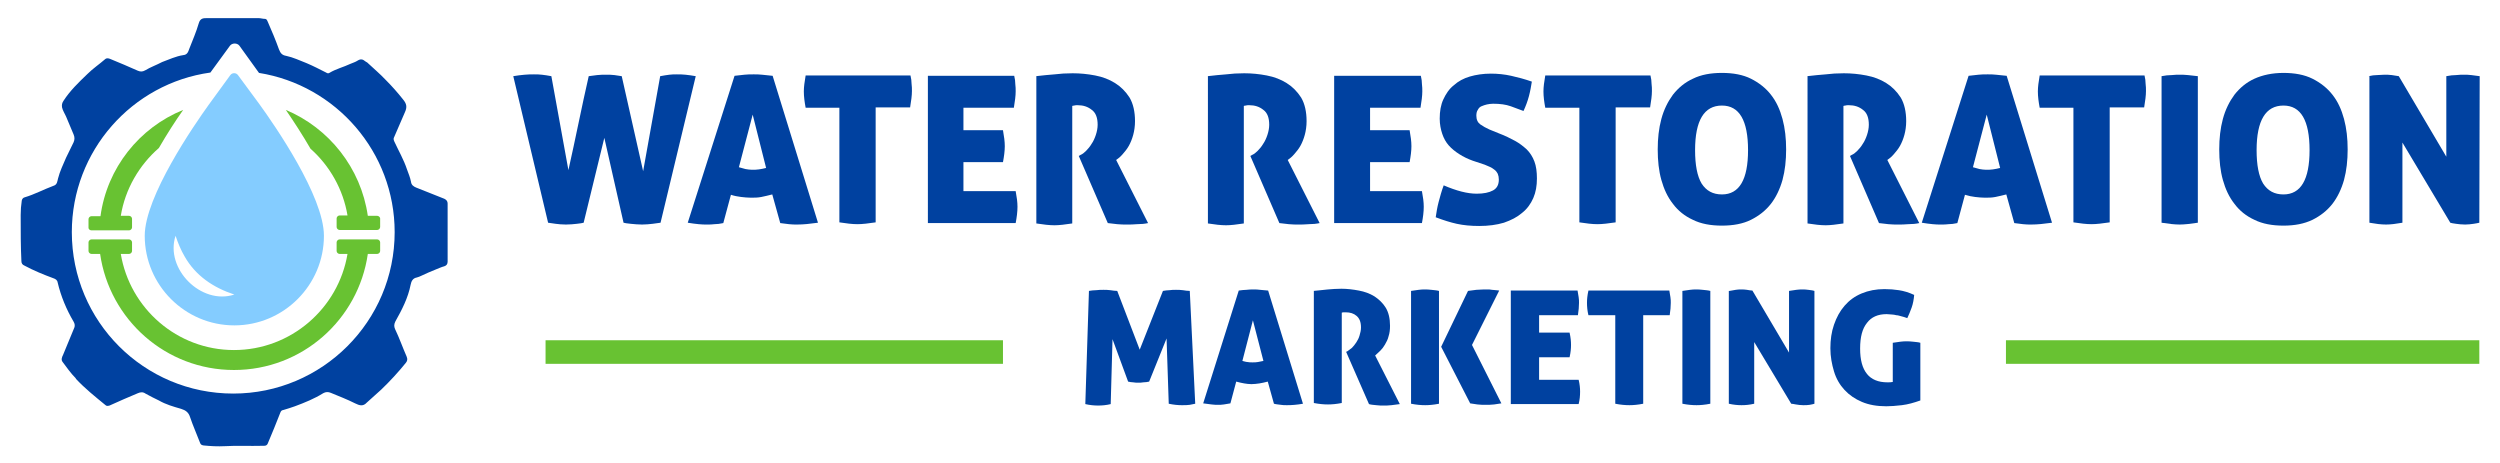 <svg xmlns="http://www.w3.org/2000/svg" xmlns:xlink="http://www.w3.org/1999/xlink" id="Layer_1" x="0px" y="0px" viewBox="0 0 689.2 127.6" style="enable-background:new 0 0 689.2 127.6;" xml:space="preserve"> <style type="text/css"> .st0{fill:#0A9FCF;} .st1{fill:#0041A0;} .st2{fill:#84CCFF;} .st3{fill:#68C232;} </style> <g> <g> <path class="st0" d="M104.4,68.8c0.1,0,0.1-0.1,0.2-0.1C104.5,68.7,104.4,68.7,104.4,68.8z"></path> <path class="st0" d="M104.5,65.2c0,0-0.1-0.1-0.1-0.1C104.4,65.1,104.4,65.2,104.5,65.2z"></path> <path class="st0" d="M56.9,68.4c0.1,0,0.2,0,0.3,0.2c0,0-0.1,0.1-0.1,0.1C56.9,68.7,56.9,68.5,56.9,68.4 C56.9,68.4,56.9,68.4,56.9,68.4z"></path> <path class="st1" d="M123.4,56.1c0-0.6-0.3-1-0.9-1.3c-2.6-1-5.2-2.1-7.8-3.1c-0.7-0.3-1.3-0.7-1.4-1.6c-0.2-1.1-0.7-2.3-1.1-3.4 c-0.9-2.7-2.3-5.1-3.5-7.7c-0.2-0.5-0.3-0.8,0-1.3c1-2.2,1.9-4.5,2.9-6.7c0.7-1.5,0.5-2.4-0.5-3.6c-1.5-1.9-3.1-3.7-4.8-5.4 c-1.6-1.7-3.4-3.2-5.1-4.8c-0.2-0.1-0.4-0.2-0.5-0.3c-0.7-0.6-1.3-0.7-2.1-0.2c-0.6,0.4-1.3,0.6-2,0.9c-1.9,0.9-4,1.4-5.8,2.5 c-0.3,0.2-0.6,0.1-0.9-0.1c-1.8-0.9-3.5-1.8-5.4-2.6c-1.8-0.7-3.7-1.6-5.6-2c-1.2-0.2-1.6-0.8-2-1.8c-0.9-2.5-1.9-4.9-3-7.4 c-0.2-0.4-0.3-1-0.9-1c-0.6,0-1.1-0.2-1.7-0.2c-4.8,0-9.6,0-14.3,0c-0.9,0-1.8,0-2.2,1.4c-0.7,2.4-1.7,4.7-2.6,7 c-0.3,0.8-0.5,1.7-1.7,1.8c-2,0.3-3.9,1.2-5.8,1.9c-1.5,0.8-3.2,1.4-4.7,2.3c-0.7,0.4-1.3,0.4-2,0.1c-2.5-1.1-5-2.2-7.5-3.2 c-0.5-0.2-1-0.4-1.5,0c-1.6,1.4-3.4,2.6-4.9,4.1c-2.4,2.3-4.8,4.6-6.6,7.4c-0.4,0.6-0.5,1.1-0.4,1.8c0.2,0.9,0.7,1.6,1.1,2.5 c0.7,1.7,1.4,3.3,2.1,5c0.3,0.7,0.3,1.4,0,2.1c-0.7,1.4-1.4,2.9-2.1,4.3c-0.8,1.9-1.7,3.7-2.2,5.7c-0.2,0.7-0.2,1.7-1.2,2 c-2.7,1-5.3,2.4-8,3.2c-0.4,0.1-0.7,0.4-0.8,0.9c-0.2,1.3-0.3,2.7-0.3,4C5.7,63.8,5.7,67.9,5.9,72c0,0.6,0.3,1,0.8,1.2 c2.6,1.4,5.3,2.5,8,3.5c0.6,0.2,1.1,0.5,1.2,1.2c0.9,3.8,2.4,7.4,4.4,10.8c0.3,0.5,0.4,1.1,0.2,1.6c-1,2.5-2.1,5-3.1,7.5 c-0.3,0.6-0.6,1.3-0.2,1.9c1.2,1.6,2.3,3.2,3.7,4.6c0,0,0,0.1,0,0.1c2.5,2.7,5.4,5,8.2,7.3c0.3,0.3,0.7,0.2,1.1,0.1 c2.6-1.2,5.2-2.3,7.8-3.4c0.7-0.3,1.4-0.4,2.1,0.1c1.2,0.7,2.5,1.3,3.7,1.9c1.9,1.1,4,1.7,6.1,2.3c1.3,0.4,2.1,1,2.5,2.3 c0.8,2.4,1.9,4.8,2.8,7.2c0.2,0.4,0.4,0.5,0.9,0.6c2,0.2,3.9,0.3,5.9,0.2c3.4-0.2,6.8,0,10.3-0.1c0.5,0,1.2,0.1,1.5-0.6 c1.2-2.9,2.4-5.7,3.5-8.6c0.2-0.5,0.4-0.6,0.9-0.7c1-0.3,2-0.6,3.1-1c2.7-1,5.4-2.1,7.8-3.6c0.7-0.4,1.4-0.4,2.1-0.1 c2.2,0.9,4.5,1.8,6.7,2.9c1.2,0.6,2.2,0.9,3.2-0.2c1.3-1.2,2.7-2.4,4-3.6c2.4-2.3,4.7-4.8,6.8-7.4c0.4-0.5,0.5-1,0.2-1.7 c-1.1-2.5-2-5.1-3.2-7.6c-0.3-0.7-0.3-1.3,0.1-2.1c1.8-3.2,3.5-6.5,4.2-10.1c0.2-1,0.6-1.8,1.7-2c0.4-0.1,0.9-0.3,1.3-0.5 c1.3-0.6,2.6-1.2,3.9-1.7c0.8-0.3,1.6-0.7,2.4-0.9c0.6-0.2,0.9-0.6,0.9-1.3C123.4,66.8,123.4,61.5,123.4,56.1z M64.3,108.5 c-24.6,0-44.5-19.9-44.5-44.5c0-22.4,16.6-41,38.2-44l5.4-7.4c0.6-0.8,2-0.8,2.6,0l5.4,7.5c21.2,3.4,37.4,21.8,37.4,43.9 C108.8,88.6,88.8,108.5,64.3,108.5z"></path> <path class="st2" d="M65.6,20.7c-0.5-0.7-1.6-0.7-2.1,0l-5.9,8.1C53.5,34.5,39.9,54.2,39.9,65c0,13.6,11.1,24.7,24.7,24.7 c13.6,0,24.7-11.1,24.7-24.7c0-10.9-13.6-30.5-17.8-36.3L65.6,20.7z M48.4,65c0.7,2.1,1.5,4,2.5,5.7c3,5.3,7.9,8.6,13.7,10.5 C55.5,84.2,45.4,74.1,48.4,65L48.4,65z"></path> <g> <path class="st3" d="M25.2,63.5h10.4c0.4,0,0.8-0.4,0.8-0.8v-2.4c0-0.4-0.4-0.8-0.8-0.8h-2.3c1.2-7.4,5.1-14,10.5-18.7 c2.2-3.8,4.5-7.4,6.7-10.5c-12.1,4.9-21,16-22.8,29.3h-2.5c-0.4,0-0.8,0.4-0.8,0.8v2.4C24.4,63.2,24.8,63.5,25.2,63.5z"></path> <path class="st3" d="M104,66H93.6c-0.4,0-0.8,0.4-0.8,0.8v2.4c0,0.4,0.4,0.8,0.8,0.8h2.2c-2.5,15-15.6,26.5-31.3,26.5 S35.8,85,33.3,70h2.3c0.4,0,0.8-0.4,0.8-0.8v-2.4c0-0.4-0.4-0.8-0.8-0.8H25.2c-0.4,0-0.8,0.4-0.8,0.8v2.4c0,0.4,0.4,0.8,0.8,0.8 h2.4c2.6,18.1,18.1,32,36.9,32c18.8,0,34.3-13.9,36.9-32h2.6c0.4,0,0.8-0.4,0.8-0.8v-2.4C104.8,66.4,104.4,66,104,66z"></path> <path class="st3" d="M104,59.5h-2.6c-1.9-13.2-10.7-24.2-22.6-29.2c2.2,3.2,4.6,6.9,6.8,10.7c5.3,4.7,9,11.2,10.2,18.4h-2.2 c-0.4,0-0.8,0.4-0.8,0.8v2.4c0,0.4,0.4,0.8,0.8,0.8H104c0.4,0,0.8-0.4,0.8-0.8v-2.4C104.8,59.9,104.4,59.5,104,59.5z"></path> </g> </g> <g> <g> <path class="st1" d="M141.5,21c1.1-0.2,2.1-0.3,3.1-0.4c1-0.1,1.9-0.1,2.6-0.1c0.7,0,1.5,0,2.2,0.1c0.8,0.1,1.6,0.2,2.6,0.4 l4.7,25.9c0.9-4.2,1.9-8.5,2.8-13c0.9-4.5,1.9-8.8,2.8-12.9c0.7-0.1,1.4-0.2,2.3-0.3c0.8-0.1,1.7-0.1,2.5-0.1 c0.8,0,1.5,0,2.3,0.1c0.8,0.1,1.5,0.2,2,0.3l5.9,26.2l4.7-26.2c1-0.2,1.8-0.3,2.5-0.4c0.7-0.1,1.4-0.1,2.1-0.1 c0.8,0,1.5,0,2.4,0.1c0.8,0.1,1.8,0.2,2.8,0.4l-9.7,40.4c-0.6,0.1-1.3,0.2-2.2,0.3c-0.9,0.1-1.9,0.2-2.9,0.2s-2.1-0.1-3.1-0.2 c-1-0.1-1.7-0.2-2-0.3L166.6,38l-5.7,23.4c-0.3,0.1-1,0.2-1.9,0.3c-0.9,0.1-1.9,0.2-3,0.2c-1.1,0-2-0.1-2.8-0.2 c-0.8-0.1-1.5-0.2-2.1-0.3L141.5,21z"></path> <path class="st1" d="M202.5,20.9c1-0.1,1.9-0.2,2.7-0.3s1.7-0.1,2.6-0.1c0.7,0,1.5,0,2.3,0.1s1.8,0.2,2.9,0.3l12.5,40.5 c-2.2,0.3-4,0.5-5.7,0.5c-0.8,0-1.5,0-2.3-0.1c-0.8-0.1-1.6-0.2-2.4-0.3l-2.2-7.9c-1.1,0.3-2.1,0.5-3,0.7c-1,0.2-1.9,0.2-2.9,0.2 c-0.9,0-1.8-0.1-2.7-0.2c-0.9-0.1-1.9-0.3-2.8-0.6l-2.1,7.8c-0.9,0.2-1.7,0.3-2.4,0.3c-0.7,0.1-1.4,0.1-2.1,0.1 c-0.7,0-1.5,0-2.3-0.1c-0.9-0.1-1.9-0.2-3-0.4L202.5,20.9z M207.5,31.6l-3.8,14.5c0.6,0.2,1.2,0.3,1.8,0.5 c0.6,0.1,1.2,0.2,1.8,0.2c0.6,0,1.3,0,1.9-0.1c0.6-0.1,1.3-0.2,2-0.4L207.5,31.6z"></path> <path class="st1" d="M231.6,29.7h-9.5c-0.3-1.6-0.5-3.1-0.5-4.5c0-1.2,0.2-2.7,0.5-4.4H251c0.2,0.8,0.3,1.6,0.3,2.3 c0.1,0.7,0.1,1.4,0.1,2c0,1.2-0.2,2.7-0.5,4.5h-9.5v31.7c-2,0.3-3.7,0.5-5,0.5c-1.4,0-3.1-0.2-5-0.5V29.7z"></path> <path class="st1" d="M255.7,20.9h23.9c0.2,0.8,0.3,1.6,0.3,2.3c0.1,0.7,0.1,1.4,0.1,2c0,1.2-0.2,2.7-0.5,4.5h-13.9v6.2h10.9 c0.3,1.7,0.5,3.1,0.5,4.4c0,1.3-0.2,2.8-0.5,4.4h-10.9v8H280c0.3,1.6,0.5,3,0.5,4.3c0,1.4-0.2,2.9-0.5,4.5h-24.2V20.9z"></path> <path class="st1" d="M285.6,21c1.8-0.2,3.6-0.4,5.1-0.5c1.6-0.2,3.2-0.3,5-0.3c2.1,0,4.1,0.2,6.2,0.6c2.1,0.4,3.9,1.1,5.5,2.1 c1.6,1,2.9,2.3,4,4c1,1.7,1.5,3.9,1.5,6.5c0,1.4-0.2,2.7-0.5,3.8c-0.3,1.1-0.7,2.1-1.2,3c-0.5,0.9-1.1,1.6-1.7,2.3 s-1.2,1.2-1.8,1.6l8.8,17.4c-0.9,0.2-1.9,0.3-3,0.3c-1.1,0.1-2,0.1-2.9,0.1c-0.8,0-1.6,0-2.6-0.1c-1-0.1-1.9-0.2-2.6-0.3l-8-18.5 l0.5-0.3c0.5-0.2,1-0.6,1.5-1.1c0.5-0.5,1.1-1.2,1.5-1.9c0.5-0.7,0.9-1.6,1.2-2.5c0.3-0.9,0.5-1.9,0.5-2.8c0-1.9-0.5-3.3-1.6-4.1 c-1.1-0.9-2.4-1.3-3.9-1.3c-0.4,0-0.7,0-1,0.1c-0.3,0-0.4,0.1-0.5,0.1v32.4c-2,0.3-3.6,0.5-4.9,0.5c-1.4,0-3.1-0.2-5-0.5V21z"></path> <path class="st1" d="M332.9,21c1.8-0.2,3.6-0.4,5.1-0.5c1.6-0.2,3.2-0.3,5-0.3c2.1,0,4.1,0.2,6.2,0.6c2.1,0.4,3.9,1.1,5.5,2.1 c1.6,1,2.9,2.3,4,4c1,1.7,1.5,3.9,1.5,6.5c0,1.4-0.2,2.7-0.5,3.8c-0.3,1.1-0.7,2.1-1.2,3c-0.5,0.9-1.1,1.6-1.7,2.3 s-1.2,1.2-1.8,1.6l8.8,17.4c-0.9,0.2-1.9,0.3-3,0.3c-1.1,0.1-2,0.1-2.9,0.1c-0.8,0-1.6,0-2.6-0.1c-1-0.1-1.9-0.2-2.6-0.3l-8-18.5 l0.5-0.3c0.5-0.2,1-0.6,1.5-1.1c0.5-0.5,1.1-1.2,1.5-1.9c0.5-0.7,0.9-1.6,1.2-2.5c0.3-0.9,0.5-1.9,0.5-2.8c0-1.9-0.5-3.3-1.6-4.1 c-1.1-0.9-2.4-1.3-3.9-1.3c-0.4,0-0.7,0-1,0.1c-0.3,0-0.4,0.1-0.5,0.1v32.4c-2,0.3-3.6,0.5-4.9,0.5c-1.4,0-3.1-0.2-5-0.5V21z"></path> <path class="st1" d="M367.8,20.9h23.9c0.2,0.8,0.3,1.6,0.3,2.3c0.1,0.7,0.1,1.4,0.1,2c0,1.2-0.2,2.7-0.5,4.5h-13.9v6.2h10.9 c0.3,1.7,0.5,3.1,0.5,4.4c0,1.3-0.2,2.8-0.5,4.4h-10.9v8H392c0.3,1.6,0.5,3,0.5,4.3c0,1.4-0.2,2.9-0.5,4.5h-24.2V20.9z"></path> <path class="st1" d="M406,44.3c-1.4-0.5-2.6-1.1-3.7-1.8s-2.1-1.5-2.9-2.4c-0.8-0.9-1.4-2-1.8-3.2c-0.4-1.2-0.7-2.6-0.7-4.2 c0-2,0.3-3.8,1-5.3c0.7-1.5,1.6-2.9,2.9-3.9c1.2-1.1,2.7-1.9,4.4-2.4c1.7-0.5,3.7-0.8,5.8-0.8c1.9,0,3.8,0.2,5.6,0.6 c1.8,0.4,3.7,0.9,5.7,1.6c-0.2,1.2-0.4,2.5-0.8,4c-0.4,1.5-0.9,2.8-1.5,4.1c-1-0.4-2.1-0.8-3.5-1.3s-3-0.7-4.9-0.7 c-0.6,0-1.2,0.1-1.7,0.2c-0.5,0.1-1,0.3-1.5,0.5s-0.8,0.6-1,1c-0.3,0.4-0.4,1-0.4,1.6c0,1.1,0.4,1.9,1.1,2.4 c0.7,0.5,1.6,1,2.5,1.4l2.7,1.1c1.6,0.6,3,1.3,4.3,2s2.3,1.5,3.3,2.4c0.9,0.9,1.6,2,2.1,3.3c0.5,1.3,0.7,2.9,0.7,4.7 c0,2-0.3,3.8-1,5.4c-0.7,1.6-1.7,3-3.1,4.1c-1.4,1.2-3,2-5,2.7c-2,0.6-4.3,0.9-6.8,0.9c-2.3,0-4.4-0.2-6.2-0.6 c-1.8-0.4-3.7-1-5.8-1.8c0.2-1.3,0.4-2.7,0.8-4.2c0.4-1.5,0.8-3,1.4-4.6c3.5,1.5,6.5,2.3,9.1,2.3c1.9,0,3.4-0.3,4.5-0.9 c1.1-0.6,1.6-1.6,1.6-3c0-0.6-0.1-1.1-0.3-1.6c-0.2-0.4-0.5-0.8-0.9-1.1c-0.4-0.3-0.8-0.6-1.3-0.8c-0.5-0.2-1-0.4-1.4-0.6 L406,44.3z"></path> <path class="st1" d="M435.5,29.7h-9.5c-0.3-1.6-0.5-3.1-0.5-4.5c0-1.2,0.2-2.7,0.5-4.4H455c0.2,0.8,0.3,1.6,0.3,2.3 c0.1,0.7,0.1,1.4,0.1,2c0,1.2-0.2,2.7-0.5,4.5h-9.5v31.7c-2,0.3-3.7,0.5-5,0.5c-1.4,0-3.1-0.2-5-0.5V29.7z"></path> <path class="st1" d="M474.7,62.2c-3.1,0-5.8-0.5-8-1.6c-2.2-1-4.1-2.5-5.5-4.4c-1.5-1.9-2.5-4.1-3.2-6.6c-0.7-2.5-1-5.3-1-8.4 c0-3,0.3-5.8,1-8.4c0.7-2.6,1.8-4.8,3.2-6.7c1.5-1.9,3.3-3.4,5.5-4.4c2.2-1.1,4.9-1.6,8-1.6s5.8,0.5,8,1.6 c2.2,1.1,4.1,2.6,5.5,4.4c1.5,1.9,2.5,4.1,3.2,6.7s1,5.4,1,8.4c0,3-0.3,5.8-1,8.4c-0.7,2.5-1.8,4.8-3.2,6.6 c-1.5,1.9-3.3,3.3-5.5,4.4C480.5,61.7,477.8,62.2,474.7,62.2z M474.7,53.6c4.8,0,7.2-4.1,7.2-12.2c0-8.2-2.4-12.3-7.2-12.3 c-4.9,0-7.4,4.1-7.4,12.3c0,4.1,0.6,7.2,1.8,9.2C470.4,52.6,472.2,53.6,474.7,53.6z"></path> <path class="st1" d="M498.2,21c1.8-0.2,3.6-0.4,5.1-0.5c1.6-0.2,3.2-0.3,5-0.3c2.1,0,4.1,0.2,6.2,0.6c2.1,0.4,3.9,1.1,5.5,2.1 c1.6,1,2.9,2.3,4,4c1,1.7,1.5,3.9,1.5,6.5c0,1.4-0.2,2.7-0.5,3.8c-0.3,1.1-0.7,2.1-1.2,3c-0.5,0.9-1.1,1.6-1.7,2.3 s-1.2,1.2-1.8,1.6l8.8,17.4c-0.9,0.2-1.9,0.3-3,0.3c-1.1,0.1-2,0.1-2.9,0.1c-0.8,0-1.6,0-2.6-0.1c-1-0.1-1.9-0.2-2.6-0.3l-8-18.5 l0.5-0.3c0.5-0.2,1-0.6,1.5-1.1c0.5-0.5,1.1-1.2,1.5-1.9c0.5-0.7,0.9-1.6,1.2-2.5c0.3-0.9,0.5-1.9,0.5-2.8c0-1.9-0.5-3.3-1.6-4.1 c-1.1-0.9-2.4-1.3-3.9-1.3c-0.4,0-0.7,0-1,0.1c-0.3,0-0.4,0.1-0.5,0.1v32.4c-2,0.3-3.6,0.5-4.9,0.5c-1.4,0-3.1-0.2-5-0.5V21z"></path> <path class="st1" d="M542.7,20.9c1-0.1,1.9-0.2,2.7-0.3c0.8-0.1,1.7-0.1,2.6-0.1c0.7,0,1.5,0,2.3,0.1s1.8,0.2,2.9,0.3l12.5,40.5 c-2.2,0.3-4,0.5-5.7,0.5c-0.8,0-1.5,0-2.3-0.1c-0.8-0.1-1.6-0.2-2.4-0.3l-2.2-7.9c-1.1,0.3-2.1,0.5-3,0.7c-1,0.2-1.9,0.2-2.9,0.2 c-0.9,0-1.8-0.1-2.7-0.2c-0.9-0.1-1.8-0.3-2.8-0.6l-2.1,7.8c-0.9,0.2-1.7,0.3-2.4,0.3c-0.7,0.1-1.4,0.1-2.1,0.1 c-0.7,0-1.5,0-2.3-0.1c-0.9-0.1-1.9-0.2-3-0.4L542.7,20.9z M547.7,31.6l-3.8,14.5c0.6,0.2,1.2,0.3,1.8,0.5 c0.6,0.1,1.2,0.2,1.8,0.2c0.6,0,1.3,0,1.9-0.1c0.6-0.1,1.3-0.2,2-0.4L547.7,31.6z"></path> <path class="st1" d="M571.8,29.7h-9.5c-0.3-1.6-0.5-3.1-0.5-4.5c0-1.2,0.2-2.7,0.5-4.4h28.9c0.2,0.8,0.3,1.6,0.3,2.3 c0.1,0.7,0.1,1.4,0.1,2c0,1.2-0.2,2.7-0.5,4.5h-9.5v31.7c-2,0.3-3.7,0.5-5,0.5c-1.4,0-3.1-0.2-5-0.5V29.7z"></path> <path class="st1" d="M595.9,21c1-0.2,1.9-0.3,2.8-0.3c0.8-0.1,1.6-0.1,2.2-0.1c0.7,0,1.4,0,2.3,0.1s1.8,0.2,2.7,0.3v40.4 c-2,0.3-3.7,0.5-5,0.5c-1.4,0-3.1-0.2-5-0.5V21z"></path> <path class="st1" d="M629.5,62.2c-3.1,0-5.8-0.5-8-1.6c-2.2-1-4.1-2.5-5.5-4.4c-1.5-1.9-2.5-4.1-3.2-6.6c-0.7-2.5-1-5.3-1-8.4 c0-3,0.3-5.8,1-8.4c0.7-2.6,1.8-4.8,3.2-6.7c1.5-1.9,3.3-3.4,5.5-4.4s4.9-1.6,8-1.6s5.8,0.5,8,1.6c2.2,1.1,4.1,2.6,5.5,4.4 c1.5,1.9,2.5,4.1,3.2,6.7c0.7,2.6,1,5.4,1,8.4c0,3-0.3,5.8-1,8.4c-0.7,2.5-1.8,4.8-3.2,6.6c-1.5,1.9-3.3,3.3-5.5,4.4 C635.2,61.7,632.6,62.2,629.5,62.2z M629.5,53.6c4.8,0,7.2-4.1,7.2-12.2c0-8.2-2.4-12.3-7.2-12.3c-4.9,0-7.4,4.1-7.4,12.3 c0,4.1,0.6,7.2,1.8,9.2C625.2,52.6,627,53.6,629.5,53.6z"></path> <path class="st1" d="M653,21c0.8-0.2,1.6-0.3,2.3-0.3s1.3-0.1,2-0.1c0.7,0,1.4,0,2.1,0.1c0.7,0.1,1.4,0.2,1.9,0.3l13.1,22.2V21 c1-0.2,1.9-0.3,2.7-0.3c0.8-0.1,1.5-0.1,2.2-0.1c0.6,0,1.3,0,2,0.1c0.7,0.1,1.5,0.2,2.3,0.3l-0.1,40.4c-0.4,0.1-0.9,0.2-1.6,0.3 c-0.7,0.1-1.5,0.2-2.3,0.2c-0.9,0-1.8-0.1-2.5-0.2c-0.8-0.1-1.3-0.2-1.6-0.3l-13.2-22.1v22.1c-1.7,0.3-3.2,0.5-4.5,0.5 c-1.4,0-2.9-0.2-4.6-0.5V21z"></path> </g> <g> <path class="st1" d="M300.2,80.2c0.6-0.1,1.3-0.2,2-0.2c0.7-0.1,1.4-0.1,2-0.1c0.6,0,1.2,0,1.9,0.1c0.7,0.1,1.3,0.2,1.9,0.2 l6.2,16.2l6.4-16.2c0.6-0.1,1.2-0.2,1.8-0.2c0.6-0.1,1.2-0.1,1.8-0.1c0.6,0,1.2,0,1.9,0.1c0.6,0.1,1.3,0.2,1.9,0.2l1.5,31.1 c-0.5,0.1-1,0.2-1.5,0.3c-0.6,0.1-1.3,0.1-2.2,0.1c-1,0-2.2-0.1-3.6-0.4l-0.6-18l-4.8,11.9c-0.5,0.1-1,0.2-1.6,0.2 c-0.5,0.1-1,0.1-1.4,0.1c-0.4,0-0.9,0-1.4-0.1c-0.5,0-0.9-0.1-1.4-0.2l-4.3-11.7l-0.5,17.9c-1.2,0.3-2.4,0.4-3.5,0.4 c-1,0-2.2-0.1-3.5-0.4L300.2,80.2z"></path> <path class="st1" d="M341.5,80.1c0.8-0.1,1.5-0.2,2.1-0.2c0.7-0.1,1.3-0.1,2-0.1c0.6,0,1.2,0,1.8,0.1c0.7,0.1,1.4,0.1,2.2,0.2 l9.6,31.2c-1.7,0.3-3.1,0.4-4.4,0.4c-0.6,0-1.2,0-1.7-0.1c-0.6-0.1-1.2-0.1-1.9-0.3l-1.7-6.1c-0.8,0.2-1.6,0.4-2.3,0.5 s-1.5,0.2-2.2,0.2c-0.7,0-1.4-0.1-2-0.2c-0.7-0.1-1.4-0.3-2.2-0.5l-1.6,6c-0.7,0.1-1.3,0.2-1.8,0.3c-0.6,0.1-1.1,0.1-1.6,0.1 s-1.1,0-1.8-0.1c-0.7-0.1-1.4-0.2-2.3-0.3L341.5,80.1z M345.4,88.3l-2.9,11.2c0.5,0.1,1,0.3,1.4,0.3c0.4,0.1,0.9,0.1,1.4,0.1 c0.5,0,1,0,1.5-0.1c0.5-0.1,1-0.2,1.5-0.3L345.4,88.3z"></path> <path class="st1" d="M362.1,80.2c1.4-0.1,2.7-0.3,3.9-0.4c1.2-0.1,2.5-0.2,3.8-0.2c1.6,0,3.2,0.2,4.8,0.5c1.6,0.3,3,0.8,4.3,1.6 c1.2,0.8,2.3,1.8,3.1,3.1c0.8,1.3,1.2,3,1.2,5c0,1.1-0.1,2-0.4,2.9c-0.2,0.9-0.6,1.6-1,2.3c-0.4,0.7-0.8,1.2-1.3,1.7 c-0.5,0.5-1,0.9-1.4,1.3l6.8,13.4c-0.7,0.1-1.5,0.2-2.3,0.3c-0.8,0.1-1.6,0.1-2.2,0.1c-0.6,0-1.3,0-2-0.1c-0.8-0.1-1.4-0.1-2-0.3 L371.1,97l0.4-0.2c0.3-0.2,0.7-0.5,1.2-0.9c0.4-0.4,0.8-0.9,1.2-1.5c0.4-0.6,0.7-1.2,0.9-1.9c0.2-0.7,0.4-1.4,0.4-2.2 c0-1.5-0.4-2.5-1.2-3.2c-0.8-0.7-1.8-1-3-1c-0.3,0-0.5,0-0.7,0c-0.2,0-0.3,0.1-0.4,0.1v24.9c-1.5,0.3-2.8,0.4-3.8,0.4 c-1.1,0-2.4-0.1-3.9-0.4V80.2z"></path> <path class="st1" d="M389,80.2c0.8-0.1,1.5-0.2,2.1-0.3c0.6-0.1,1.2-0.1,1.7-0.1c0.5,0,1.1,0,1.8,0.1c0.7,0.1,1.4,0.1,2.1,0.3 v31.1c-1.5,0.3-2.8,0.4-3.8,0.4c-1.1,0-2.4-0.1-3.9-0.4V80.2z M397.3,95.6l7.4-15.4c0.9-0.1,1.6-0.2,2.3-0.3c0.6,0,1.3-0.1,2-0.1 c0.3,0,0.7,0,1.1,0s0.8,0,1.2,0.1c0.4,0,0.8,0.1,1.1,0.1c0.4,0,0.7,0.1,0.9,0.1l-7.5,15l8.1,16.1c-0.5,0.1-1.2,0.2-2,0.3 c-0.8,0.1-1.6,0.1-2.2,0.1c-0.8,0-1.7,0-2.4-0.1c-0.8-0.1-1.5-0.2-2-0.3L397.3,95.6z"></path> <path class="st1" d="M416.5,80.1h18.4c0.1,0.6,0.2,1.2,0.3,1.8c0.1,0.6,0.1,1.1,0.1,1.6c0,1-0.1,2.1-0.3,3.4h-10.7v4.8h8.4 c0.3,1.3,0.4,2.4,0.4,3.4c0,1-0.1,2.1-0.4,3.4h-8.4v6.2h10.9c0.3,1.2,0.4,2.3,0.4,3.3c0,1.1-0.1,2.2-0.4,3.4h-18.7V80.1z"></path> <path class="st1" d="M445.2,86.9h-7.3c-0.3-1.2-0.4-2.4-0.4-3.4c0-1,0.1-2.1,0.4-3.4h22.3c0.1,0.6,0.2,1.2,0.3,1.8 c0.1,0.6,0.1,1.1,0.1,1.6c0,1-0.1,2.1-0.3,3.4h-7.3v24.4c-1.5,0.3-2.8,0.4-3.8,0.4c-1.1,0-2.4-0.1-3.9-0.4V86.9z"></path> <path class="st1" d="M463.8,80.2c0.8-0.1,1.5-0.2,2.1-0.3c0.6-0.1,1.2-0.1,1.7-0.1c0.5,0,1.1,0,1.8,0.1c0.7,0.1,1.4,0.1,2.1,0.3 v31.1c-1.5,0.3-2.8,0.4-3.8,0.4c-1.1,0-2.4-0.1-3.9-0.4V80.2z"></path> <path class="st1" d="M476.8,80.2c0.6-0.1,1.2-0.2,1.7-0.3c0.5-0.1,1-0.1,1.5-0.1c0.5,0,1.1,0,1.6,0.1c0.6,0.1,1.1,0.2,1.5,0.2 l10.1,17.1V80.2c0.8-0.1,1.4-0.2,2-0.3c0.6-0.1,1.2-0.1,1.7-0.1s1,0,1.6,0.1c0.6,0.1,1.1,0.1,1.7,0.3l0,31.1 c-0.3,0.1-0.7,0.2-1.3,0.3s-1.1,0.1-1.8,0.1c-0.7,0-1.4-0.1-2-0.2c-0.6-0.1-1-0.2-1.3-0.2l-10.2-17v17c-1.3,0.3-2.4,0.4-3.5,0.4 c-1,0-2.2-0.1-3.5-0.4V80.2z"></path> <path class="st1" d="M521.8,94.5c0.8-0.1,1.5-0.2,2.1-0.3c0.6-0.1,1.2-0.1,1.7-0.1c0.5,0,1.1,0,1.8,0.1c0.7,0.1,1.4,0.1,2,0.3 v15.9c-1.7,0.6-3.4,1.1-5.1,1.3c-1.7,0.2-3.1,0.3-4.3,0.3c-2.6,0-4.8-0.4-6.7-1.2c-1.9-0.8-3.5-1.9-4.8-3.3 c-1.3-1.4-2.3-3.1-2.9-5.1c-0.6-2-1-4.1-1-6.4c0-2.3,0.3-4.5,1-6.5c0.7-2,1.6-3.7,2.9-5.2c1.3-1.5,2.8-2.6,4.7-3.4s4-1.2,6.3-1.2 c1.4,0,2.7,0.1,4,0.3c1.3,0.2,2.7,0.6,4.2,1.3c-0.1,1.2-0.3,2.4-0.7,3.5c-0.4,1.1-0.8,2.1-1.2,2.9c-0.6-0.2-1.1-0.4-1.6-0.5 c-0.5-0.1-0.9-0.3-1.4-0.3c-0.4-0.1-0.9-0.2-1.3-0.2c-0.4,0-0.9-0.1-1.4-0.1c-2.4,0-4.2,0.8-5.4,2.4c-1.3,1.6-1.9,3.9-1.9,7.1 c0,3.1,0.6,5.4,1.9,7c1.2,1.5,3.1,2.3,5.6,2.3c0.6,0,1,0,1.5-0.1V94.5z"></path> </g> <g> <rect x="150.4" y="93.8" class="st3" width="126.1" height="6.5"></rect> </g> <g> <rect x="553" y="93.8" class="st3" width="130.5" height="6.5"></rect> </g> </g> </g> </svg>